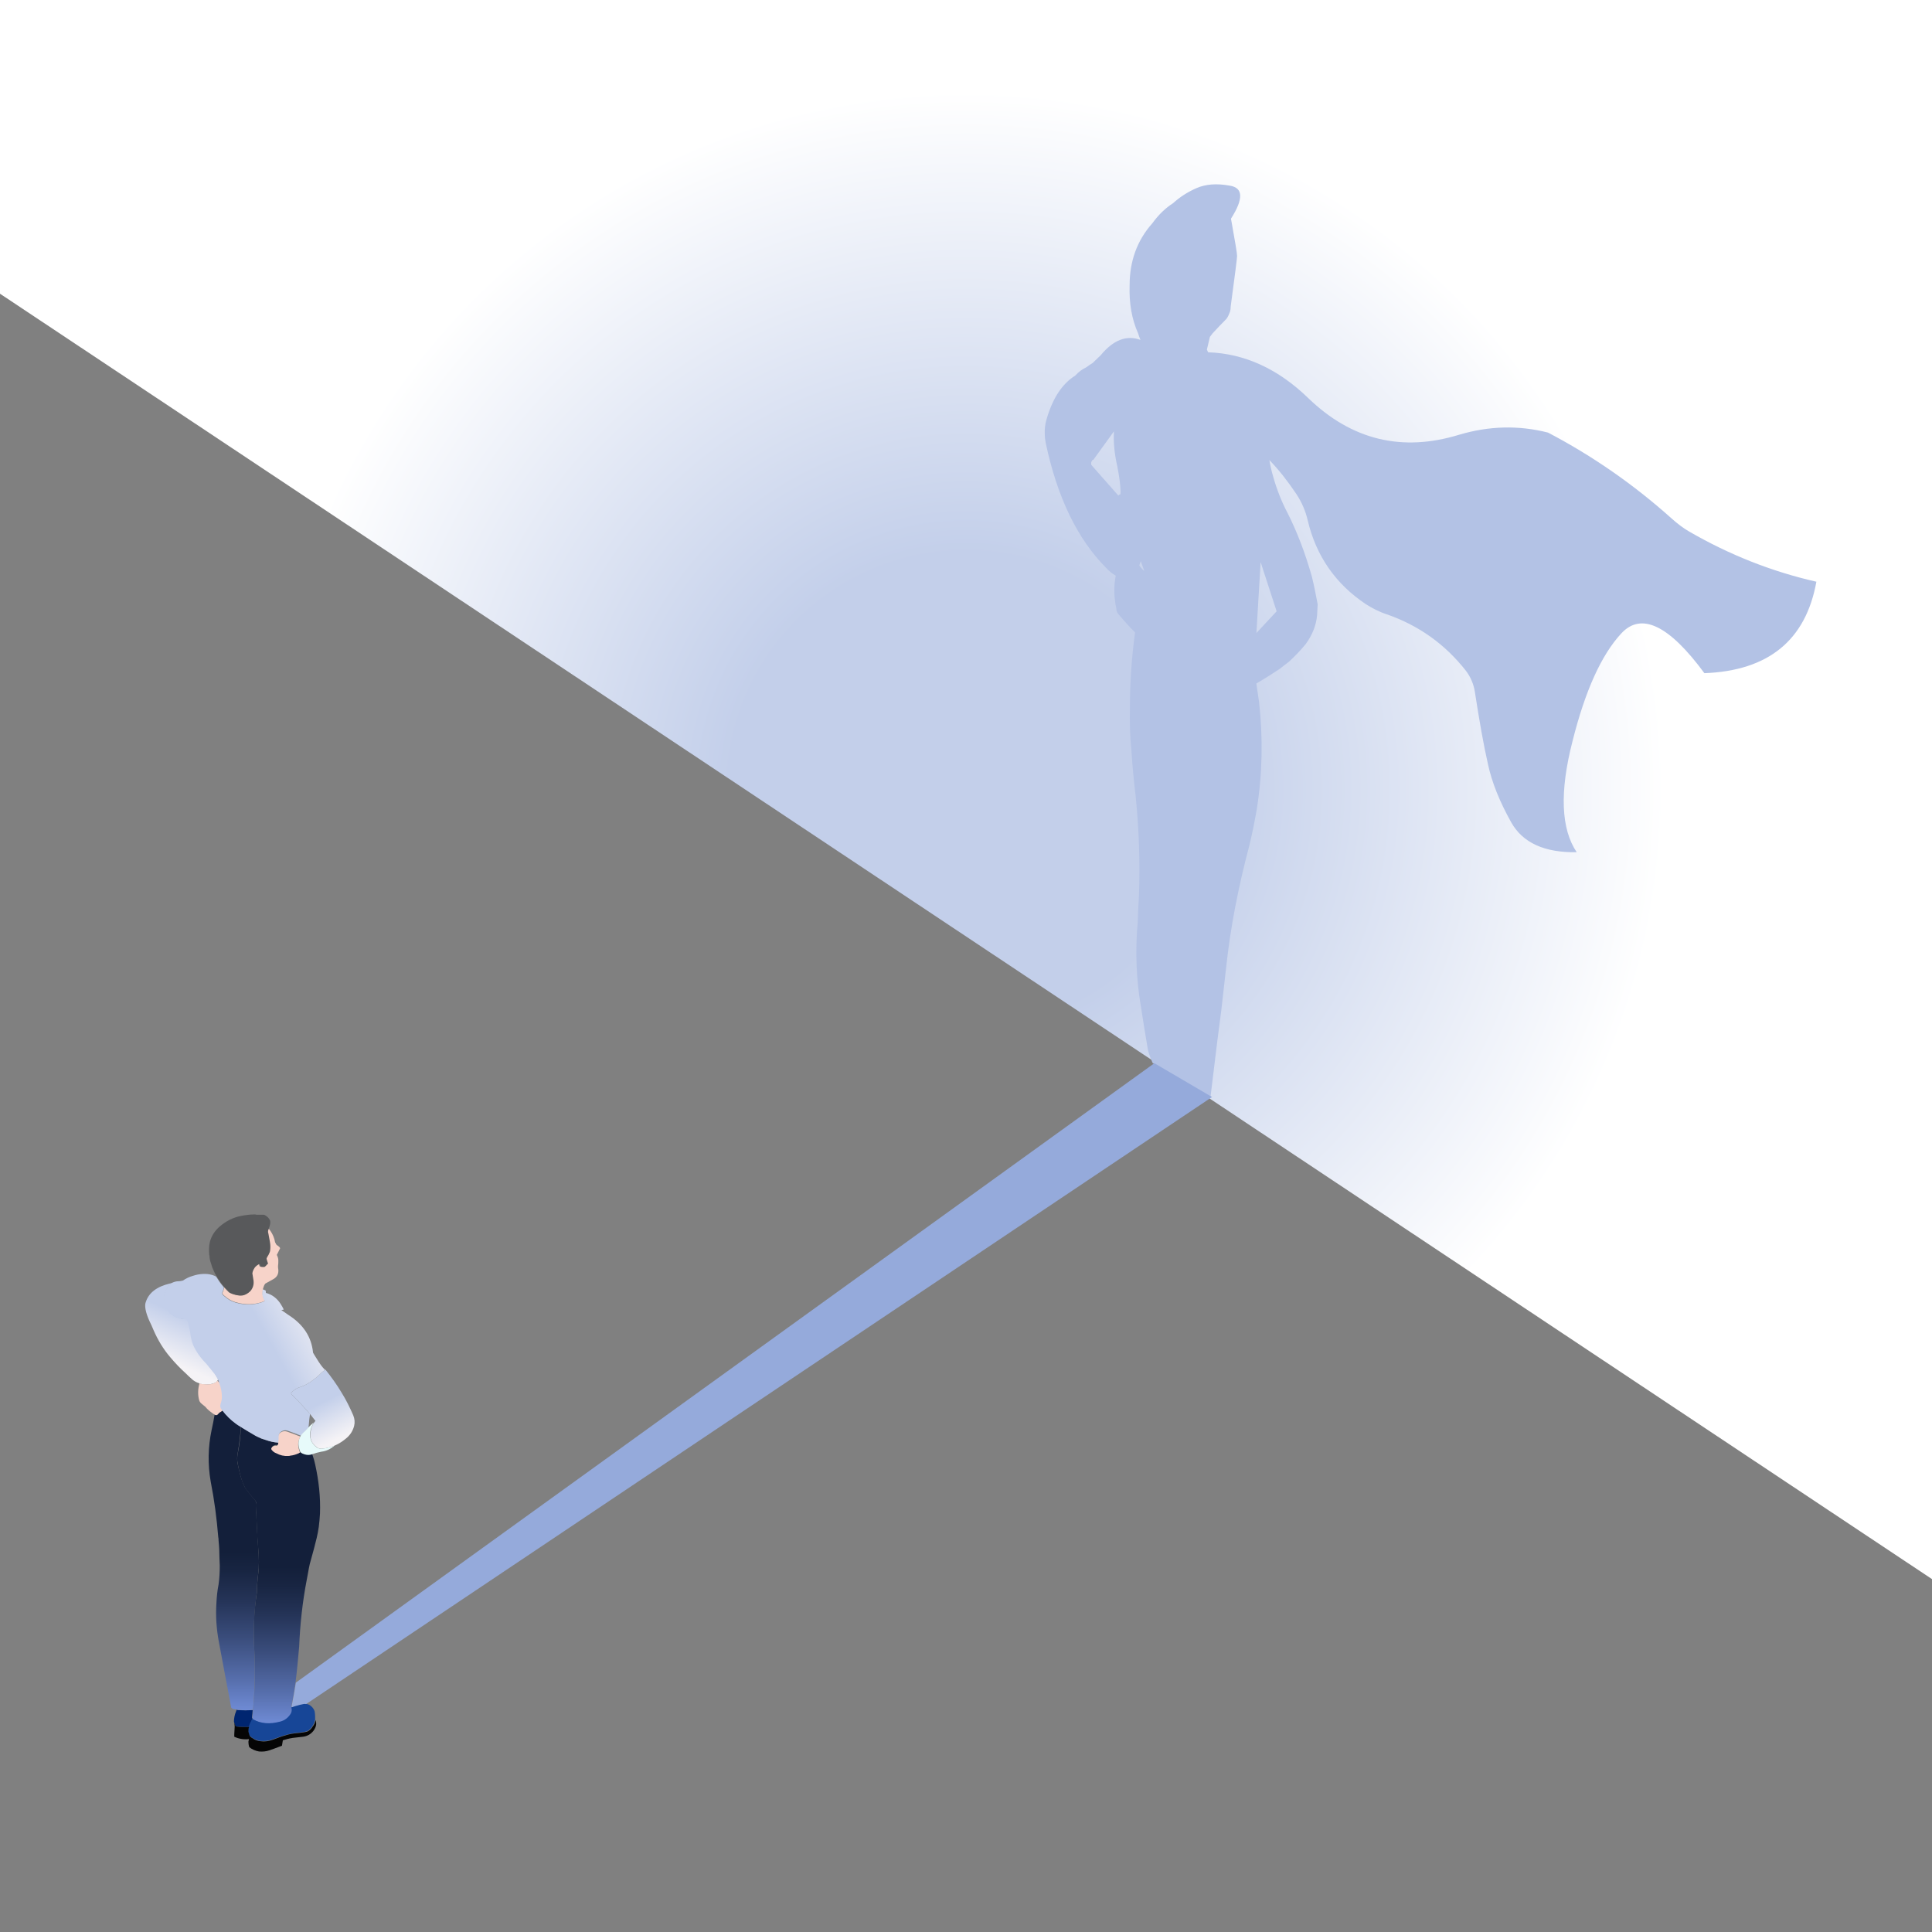 <?xml version="1.0" encoding="UTF-8"?> <svg xmlns="http://www.w3.org/2000/svg" xmlns:xlink="http://www.w3.org/1999/xlink" version="1.1" id="Layer_1" x="0px" y="0px" viewBox="0 0 640 640" style="enable-background:new 0 0 640 640;" xml:space="preserve"><rect x="0" y="0" width="640" height="640" fill="#808080" stroke="none"/> <radialGradient id="SVGID_1_" cx="320" cy="261.552" r="292.241" gradientUnits="userSpaceOnUse"> <stop offset="0.267" style="stop-color:#C3CFEA"></stop> <stop offset="0.792" style="stop-color:#FFFFFF"></stop> </radialGradient> <polygon style="fill-rule:evenodd;clip-rule:evenodd;fill:url(#SVGID_1_);" points="640,523.1 0,97.3 0,0 640,0 "></polygon> <path style="fill-rule:evenodd;clip-rule:evenodd;fill:#F7D3C9;" d="M72,457.4c0.3,0.3,0.6,0.5,0.9,0.8c0.6,1.5,0.9,3.1,0.9,4.7 c0,0.8-0.2,1.5-0.4,2.2c-0.2,0.6-0.2,1.1,0.1,1.6c0.1,0.2,0.3,0.4,0.4,0.6c-0.3,0.3-0.7,0.5-1,0.7c-0.2,0.1-0.4,0.3-0.7,0.7 c-0.3,0.2-0.6,0.3-0.9,0.1c0,0,0,0-0.1-0.1c-1.4-0.9-2.5-1.8-3.2-2.7c0,0-0.4-0.3-1.1-0.9c-0.5-0.4-0.8-0.8-0.9-1.2 c-0.5-1.7-0.5-3.7,0.1-5.7c0.3,0.1,0.7,0.2,1,0.3c1,0.1,2,0.1,2.9,0C70.8,458.3,71.5,458,72,457.4z M87,428c0,0.2,0,0.5,0,0.8 c0.1,0.7,0.3,1.3,0.7,1.9c0,0.1,0.1,0.1,0.1,0.2c-2.7,1.2-5.5,1.4-8.5,0.8c-1.8-0.4-3.1-1-4-1.7c-0.9-0.7-1.4-1.1-1.4-1.2 c-0.1-0.1-0.2-0.2-0.2-0.3c0-0.1,0-0.2,0-0.3c0.2-0.3,0.3-0.7,0.4-1c0-0.1,0.1-0.3,0.1-0.4c0-0.1,0-0.2,0.1-0.3 c0.5,0.6,1,1.1,1.5,1.6c0.7,0.4,1.6,0.7,2.7,0.9c1,0.2,1.9,0.1,2.8-0.4c0.9-0.5,1.6-1.2,2-2c0.3-0.7,0.5-1.5,0.4-2.4 c-0.2-1.2-0.3-2-0.4-2.5c0.1-0.7,0.4-1.3,0.8-1.9c0.4-0.6,0.9-1,1.6-1.2l0.3,0.9c0.1,0,0.3,0.1,0.6,0.1c0.3,0,0.5,0,0.7,0 c0.2-0.1,0.4-0.3,0.6-0.5c0.2-0.1,0.4-0.3,0.6-0.6c-0.3-0.8-0.5-1.3-0.5-1.6c0.1-0.2,0.3-0.7,0.7-1.4c0.3-0.6,0.5-1.1,0.5-1.5 c0.1-0.8,0.1-1.7-0.1-2.8c-0.2-1.2-0.4-2.1-0.5-2.7c-0.1-0.2-0.1-0.5-0.1-0.6c-0.1-0.2-0.1-0.4,0.1-0.6c0.1-0.1,0.2-0.3,0.2-0.5 c0.1,0.1,0.1,0.1,0.2,0.2c1.1,1.3,1.8,2.8,2.1,4.4c0,0.1,0.1,0.3,0.2,0.4c0.1,0.4,0.4,0.7,0.8,0.9c0.3,0.2,0.6,0.5,0.7,0.8l-1.1,2.2 c0.3,0.6,0.5,1.2,0.5,1.8c0,0.6,0,1.3-0.1,1.9c0,0.4,0,0.8,0.1,1.2c0.1,1.4-0.4,2.4-1.6,3.1c-0.9,0.5-1.8,1-2.7,1.5l0,0 c-0.1,0.2-0.2,0.3-0.3,0.4C87.2,426.5,87,427.2,87,428z M101.4,482c-0.8-0.1-1.5-0.3-2.1-0.6c-0.2,0.1-0.3,0.2-0.5,0.3 c-0.8,0.4-1.8,0.7-2.8,0.8c-0.2,0-0.4,0.1-0.7,0.1c-1.4,0.1-2.7-0.2-4-0.9c-0.6-0.2-1-0.6-1.5-1.1c-0.1-0.2-0.2-0.4-0.1-0.6 c0.4-0.9,1.1-1.2,2.1-1c0.1-0.3,0.1-0.6,0.2-0.8c0,0,0,0,0-0.1c0.1-0.6,0.1-1.3,0.1-2c0-0.7,0.3-1.2,0.9-1.6c0.6-0.4,1.3-0.5,2-0.3 c1.5,0.5,3,1.1,4.5,1.7c-0.2,0.3-0.3,0.6-0.4,0.9c-0.5,1.3-0.4,2.6,0.2,4.2c0.1,0.3,0.4,0.6,0.8,0.8 C100.6,481.7,101,481.9,101.4,482z"></path> <path style="fill-rule:evenodd;clip-rule:evenodd;fill:#002570;" d="M83.7,569.4c0,0.1-0.1,0.1-0.1,0.2c-0.5,1-0.8,1.8-1.1,2.5 c-0.6,0-1.3,0-1.9,0c-0.8,0-1.7-0.1-2.5-0.2c-0.2-0.3-0.4-0.9-0.6-1.6c0-1,0.2-2.2,0.7-3.4c0.1-0.2,0.1-0.4,0.2-0.5 c0.1,0,0.3,0,0.4,0.1c1.6,0.1,3.3,0.1,4.9,0c-0.1,0.8-0.1,1.5-0.2,2.3c0,0.1,0,0.2,0,0.3C83.6,569.1,83.6,569.3,83.7,569.4z"></path> <path style="fill-rule:evenodd;clip-rule:evenodd;fill:#174697;" d="M96.5,565.5c0.4-0.1,0.7-0.2,1.1-0.4c1.3-0.4,2.2-0.6,2.8-0.7 c0.3,0,0.6,0,0.9,0c0.5,0.1,0.9,0.2,1.4,0.5c0.7,0.5,1.2,1.1,1.5,1.9c0.2,0.9,0.2,1.9,0.2,2.9c-0.2,0.8-0.5,1.5-0.9,2.1 c-0.4,0.7-1,1.2-1.6,1.6c-0.5,0.2-1,0.3-1.7,0.4c-0.4,0.1-1,0.1-1.8,0.2c-1.2,0.1-2.6,0.4-4.1,0.8c-1,0.3-2.3,0.8-4,1.4 c-1.3,0.5-2.7,0.6-4.1,0.5c-1-0.2-1.8-0.5-2.5-0.9c-0.4-0.3-0.8-0.6-1.1-0.9c-0.2-0.7-0.4-1.1-0.4-1.4c-0.1-0.5,0-0.9,0.1-1.2 c0-0.1,0-0.1,0.1-0.2c0,0,0-0.1,0-0.1c0.2-0.7,0.6-1.6,1.1-2.5c0-0.1,0.1-0.1,0.1-0.2l0,0c2.6,1.5,5.6,1.8,9,0.8 c1.6-0.5,2.8-1.4,3.6-2.8c0.2-0.5,0.3-1,0.2-1.5C96.6,565.8,96.5,565.7,96.5,565.5z"></path> <path style="fill-rule:evenodd;clip-rule:evenodd;fill:#050505;" d="M77.5,570.3c0.2,0.7,0.5,1.3,0.6,1.6c0.8,0.1,1.7,0.2,2.5,0.2 c0.6,0,1.3,0,1.9,0c0,0,0,0.1,0,0.1c0,0.1-0.1,0.1-0.1,0.2c-0.1,0.3-0.1,0.7-0.1,1.2c0,0.2,0.2,0.7,0.4,1.4c0.3,0.4,0.7,0.7,1.1,0.9 c0.7,0.5,1.5,0.8,2.5,0.9c1.4,0.2,2.7,0,4.1-0.5c1.6-0.6,2.9-1.1,4-1.4c1.5-0.5,2.9-0.7,4.1-0.8c0.8-0.1,1.4-0.1,1.8-0.2 c0.7-0.1,1.3-0.2,1.7-0.4c0.7-0.4,1.2-0.9,1.6-1.6c0.5-0.6,0.8-1.3,0.9-2.1c0.5,1.2,0.2,2.4-0.7,3.6c-0.9,1.1-2,1.7-3.3,1.9 c-0.8,0.1-1.9,0.2-3.5,0.4c-1.3,0.2-2.4,0.5-3.3,0.8l-0.3,1.8c-2.1,0.8-3.5,1.3-4.1,1.5c-1.1,0.4-2.3,0.5-3.5,0.4 c-1.2-0.2-2.3-0.7-3.2-1.4c-0.2-0.5-0.3-1.1-0.3-1.9c0.1-0.3,0.1-0.6,0.2-0.8c-1.8,0.2-3.5-0.1-4.9-0.8c0-0.5,0-1.3,0.1-2.5 C77.8,571.7,77.7,570.9,77.5,570.3z"></path> <linearGradient id="SVGID_00000083065950156587476870000017033826370544058520_" gradientUnits="userSpaceOnUse" x1="77.45" y1="467.238" x2="77.45" y2="566.536"> <stop offset="0.472" style="stop-color:#131F3A"></stop> <stop offset="0.536" style="stop-color:#182542"></stop> <stop offset="0.636" style="stop-color:#253458"></stop> <stop offset="0.759" style="stop-color:#3A4D7C"></stop> <stop offset="0.9" style="stop-color:#576FAD"></stop> <stop offset="1" style="stop-color:#6F8BD5"></stop> </linearGradient> <path style="fill-rule:evenodd;clip-rule:evenodd;fill:url(#SVGID_00000083065950156587476870000017033826370544058520_);" d=" M83.8,566.4c-1.6,0.2-3.2,0.2-4.9,0c-0.1,0-0.3,0-0.4-0.1c-0.3,0-0.6-0.1-0.8-0.1c-0.4,0-0.8-0.2-1.1-0.5 c-1.4-7.2-2.7-14.5-4.1-21.8c-0.8-4.3-1.1-8.6-0.8-13c0.1-2,0.3-4,0.7-6c0.3-2.1,0.4-4.2,0.4-6.3c0-0.8-0.1-1.6-0.1-2.4 c0-2-0.1-4-0.3-5.9c0-0.4,0-0.8-0.1-1.1c-0.5-6.2-1.3-12.3-2.5-18.4c-1-5.7-0.9-11.4,0.3-17.1c0.4-1.7,0.7-3.4,1-5.1 c0,0,0,0,0.1,0.1c0.3,0.2,0.6,0.1,0.9-0.1c0.3-0.4,0.6-0.6,0.7-0.7c0.3-0.2,0.7-0.4,1-0.7c1.3,1.7,2.8,3.2,4.6,4.5 c0.4,0.3,0.9,0.6,1.4,0.9c-0.2,3-0.6,6.1-1.1,9.1c-0.1,0.7-0.2,1.4-0.1,2.1c0.1,1.2,0.4,2.4,0.7,3.6c0.4,1.8,1,3.5,1.7,5 c0.1,0.3,0.3,0.6,0.5,0.8c0.9,1.2,1.8,2.4,2.8,3.5c0.5,0.6,0.7,1.2,0.7,1.8c-0.1,1.8-0.1,3.6,0,5.4c0.2,3.7,0.4,7.4,0.7,11.1 c0.1,1.6,0.1,3.1,0,4.7c-0.1,0.9-0.2,1.8-0.3,2.8c-0.2,1.7-0.3,3.4-0.3,5c0,0.2,0,0.4-0.1,0.6c-0.8,5.9-1.1,11.7-0.8,17.6 C84.6,552.7,84.4,559.6,83.8,566.4z"></path> <linearGradient id="SVGID_00000077305678747674320390000017114286689360667028_" gradientUnits="userSpaceOnUse" x1="92.14" y1="472.622" x2="92.14" y2="570.827"> <stop offset="0.472" style="stop-color:#131F3A"></stop> <stop offset="0.536" style="stop-color:#182542"></stop> <stop offset="0.636" style="stop-color:#253458"></stop> <stop offset="0.759" style="stop-color:#3A4D7C"></stop> <stop offset="0.9" style="stop-color:#576FAD"></stop> <stop offset="1" style="stop-color:#6F8BD5"></stop> </linearGradient> <path style="fill-rule:evenodd;clip-rule:evenodd;fill:url(#SVGID_00000077305678747674320390000017114286689360667028_);" d=" M97.9,557.3c-0.4,2.6-0.8,5.3-1.4,7.9c0,0.1,0,0.2,0,0.3c0,0.2,0,0.3,0.1,0.5c0.1,0.5,0,1-0.2,1.5c-0.8,1.4-2,2.4-3.6,2.8 c-3.4,0.9-6.4,0.7-9-0.8l0,0c-0.1-0.1-0.1-0.3-0.2-0.5c0-0.1,0-0.2,0-0.3c0.1-0.8,0.2-1.5,0.2-2.3c0.7-6.8,0.8-13.7,0.4-20.6 c-0.3-5.9-0.1-11.8,0.8-17.6c0-0.2,0.1-0.4,0.1-0.6c0-1.6,0.1-3.3,0.3-5c0.1-0.9,0.2-1.9,0.3-2.8c0.1-1.6,0.1-3.2,0-4.7 c-0.3-3.7-0.6-7.4-0.7-11.1c-0.1-1.8-0.1-3.6,0-5.4c0-0.7-0.2-1.3-0.7-1.8c-1-1.1-1.9-2.3-2.8-3.5c-0.2-0.2-0.4-0.5-0.5-0.8 c-0.8-1.6-1.3-3.3-1.7-5c-0.3-1.2-0.5-2.4-0.7-3.6c-0.1-0.7,0-1.4,0.1-2.1c0.6-3,1-6,1.1-9.1c1.6,1,3.3,2,5,3 c0.6,0.3,1.2,0.6,1.9,0.9L88,477c1.4,0.5,2.7,0.8,4.2,0.9c-0.1,0.3-0.1,0.6-0.2,0.8c-1-0.2-1.7,0.2-2.1,1c-0.1,0.2,0,0.5,0.1,0.6 c0.4,0.5,0.9,0.9,1.5,1.1c1.3,0.7,2.6,1,4,0.9c0.2,0,0.5,0,0.7-0.1c1-0.1,1.9-0.4,2.8-0.8c0.1-0.1,0.3-0.2,0.5-0.3 c0.6,0.4,1.3,0.6,2.1,0.6c0.6,0.1,1.2,0.1,1.8-0.1c0.2,0.6,0.4,1.3,0.6,1.9c0.1,0.5,0.3,1,0.4,1.6c1.2,5.4,1.8,10.8,1.6,16.3 c-0.1,1.5-0.2,2.9-0.4,4.4c-0.2,1.3-0.4,2.5-0.7,3.7c-0.6,2.4-1.2,4.8-1.9,7.2c-0.3,0.9-0.5,1.9-0.7,2.9c-0.2,1.3-0.5,2.6-0.7,3.8 c-1.4,7.3-2.2,14.7-2.5,22.1C98.7,549.7,98.4,553.5,97.9,557.3z"></path> <path style="fill-rule:evenodd;clip-rule:evenodd;fill:#5ECAB9;" d="M73.8,428.2L73.8,428.2c0.2-0.4,0.3-0.7,0.4-1h0 C74.1,427.5,74,427.9,73.8,428.2z"></path> <linearGradient id="SVGID_00000086649737564196068330000001832858192936202626_" gradientUnits="userSpaceOnUse" x1="64.879" y1="433.383" x2="56.072" y2="453.856"> <stop offset="0.176" style="stop-color:#C3CFEA"></stop> <stop offset="0.883" style="stop-color:#F5F3F6"></stop> </linearGradient> <path style="fill-rule:evenodd;clip-rule:evenodd;fill:url(#SVGID_00000086649737564196068330000001832858192936202626_);" d=" M72.3,456.9c-0.1,0.2-0.2,0.3-0.3,0.5c-0.4,0.6-1.2,0.9-2.2,1.1c-0.9,0.1-1.9,0.1-2.9,0c-0.3-0.1-0.7-0.2-1-0.3 c-0.9-0.3-1.8-0.8-2.5-1.5c-0.6-0.5-1.1-1-1.7-1.6c-1.9-1.7-3.7-3.6-5.3-5.5c-2.3-2.7-4.1-5.7-5.5-8.9c-0.4-1-0.9-2.1-1.4-3.1 c-1.3-2.9-1.7-5.1-1.2-6.3c1-3.1,3.7-5.1,7.9-6.1c0.2-0.1,0.5-0.1,0.7-0.2c-0.5,0.3-0.9,0.7-1.2,1.3l0,0c-1.1,1.5-1.5,3.1-1.1,4.9 c0.6,2.9,2.2,4.6,4.7,5.4c0.6,0.2,1.2,0.3,1.8,0.3c0.3,0,0.6,0.1,0.9,0.1c0.2,0.4,0.4,0.9,0.6,1.5c0.1,0.5,0.2,0.9,0.3,1.4 c0.1,0.4,0.2,0.8,0.3,1.2c0.1,1.6,0.5,3.1,1,4.4c1,2.2,2.4,4.2,4.3,6.1c0.9,1.1,1.8,2.2,2.6,3.2C71.5,455.6,71.9,456.2,72.3,456.9z"></path> <path style="fill-rule:evenodd;clip-rule:evenodd;fill:#B3C2E5;" d="M559.6,176.1c-2.1-1.2-4-2.7-5.8-4.3 c-12.6-11.3-26.3-20.8-41-28.5c-9.8-2.5-19.6-2.2-29.4,0.7c-18.9,5.8-35.6,1.8-50-12.1c-10-9.7-21.1-14.8-33.2-15.2l-0.4-0.9l1-4.2 c0.3-0.4,0.6-0.8,0.9-1.2c1.5-1.6,3-3.2,4.6-4.8c0.5-0.7,0.8-1.4,1.1-2.2c0.2-0.6,0.3-1.3,0.3-2c1.4-10.4,2.1-15.9,2.1-16.6 c0-1-0.7-4.9-1.9-11.7c-0.1-0.3-0.1-0.5-0.1-0.7c4.2-6.6,4-10.2-0.4-10.9c-4.4-0.8-8-0.5-11,0.8c-3,1.3-5.6,3-7.8,5 c-2.5,1.6-4.8,3.8-6.9,6.7c-5,5.6-7.5,12.5-7.5,20.5c-0.2,5.9,0.7,11.2,2.8,15.9c0.2,0.7,0.5,1.5,0.8,2.2c-4.6-1.7-9,0-13.2,5.1 c-0.9,0.9-1.8,1.7-2.6,2.5c-0.8,0.5-1.5,1-2.2,1.5c-1.3,0.6-2.5,1.5-3.6,2.7c-4.3,2.7-7.4,7.4-9.4,14.1c-0.6,1.8-0.8,3.7-0.7,5.5 c0,0.8,0.1,1.7,0.3,2.7c3.8,18,10.5,31.9,20.1,41.5c0.9,1,1.9,1.8,3.1,2.5c-0.7,3.6-0.6,7.2,0.2,10.9c0,0.8,0.3,1.5,0.9,2.1 c1.7,2,3.4,3.9,5.3,5.8c-1.1,8.1-1.7,16.4-1.7,24.8c-0.1,4.8,0,9.6,0.5,14.3c0.3,5,0.8,10.1,1.4,15.1c1.1,11,1.5,22,1.1,32.9 c-0.2,2.8-0.3,5.7-0.4,8.7c-0.9,9.8-0.5,19.3,1.1,28.5c0.7,4.5,1.4,9,2.2,13.6c0.1,0.8,0.6,2.3,1.6,4.7l19.1,11.2h0.1 c1.7-14.1,2.9-23.8,3.6-28.9c0.5-4.7,1.1-9.4,1.6-14.1c1.4-13.1,4-26.4,7.6-40c1-4,1.8-8.1,2.5-12.1c1.9-11.8,2.1-23.6,0.8-35.5 c-0.3-2.3-0.7-4.4-0.9-6.3c2.6-1.5,5.1-3.1,7.7-4.8c1-0.8,2-1.6,3.1-2.4c1.9-1.8,3.8-3.7,5.5-5.8c2.2-3,3.5-6.2,3.8-9.6 c0.1-1.2,0.1-2.4,0.2-3.6c-0.6-3.2-1.2-6.2-1.9-9.1c-2.2-7.8-4.9-14.9-8.1-21.2c-2-3.8-3.6-7.9-4.8-12.2c-0.5-1.7-0.9-3.5-1.2-5.3 c3.3,3.4,6.2,7.2,8.9,11.2c1.8,2.7,3.1,5.7,3.8,8.8c2.8,11.8,9.2,21,19.2,27.7c2.2,1.4,4.5,2.6,7,3.4c10.6,3.7,19.3,9.9,26.2,18.7 c1.6,2.1,2.6,4.5,3,7.2c1.5,9.7,2.9,17.6,4.3,23.7c1.3,6.1,3.9,12.5,7.7,19.3c3.8,6.8,11.1,10.1,21.7,9.9c-5.2-7.7-5.7-20-1.4-36.7 c4.2-16.8,9.6-28.7,16.2-35.8c6.6-7.1,15.8-2.7,27.5,13.2c21.2-0.8,33.6-10.9,37.1-30.3C587.1,189.4,572.9,183.8,559.6,176.1z M371.1,163.8c-0.3,0-0.5,0.1-0.6,0.4l-9-10.2c-0.1-0.8,0-1.2,0.3-1.3c-0.1-0.2,0.1-0.4,0.4-0.4l6.8-9.4c-0.2,3.7,0.2,7.5,1.1,11.5 c0.6,3,1,5.7,1.1,8.3C371.2,163.2,371.2,163.6,371.1,163.8z M377.4,187.3l0.5-1.4l1,2.8l0.1,0.4 C378.3,188.5,377.8,187.9,377.4,187.3z M422.9,202.5l-6.7,7.2l1.4-23.5L422.9,202.5z"></path> <path style="fill-rule:evenodd;clip-rule:evenodd;fill:#58595B;" d="M74.4,426.5c-1-1.1-1.8-2.3-2.6-3.6c-0.5-0.8-0.9-1.6-1.2-2.4 c-0.3-0.6-0.5-1.3-0.7-2c-0.3-0.8-0.5-1.6-0.5-2.5l-0.1-0.4c-0.1-1.4-0.1-2.7,0.2-4.1c0.5-2,1.6-3.8,3.4-5.3c2-1.7,4.3-2.9,6.9-3.4 c1.5-0.3,3-0.5,4.5-0.5c0.2,0,0.4,0,0.7,0.1c0.2,0,0.4,0,0.6,0c0.3,0,0.9,0,1.6,0c0.3,0,0.6,0.1,0.8,0.3c0.6,0.3,1,0.8,1.3,1.3 c0.1,0.1,0.1,0.3,0.2,0.4c0.1,0.6,0,1.2-0.2,1.8c-0.1,0.2-0.1,0.4-0.2,0.6l0,0.1c-0.1,0.2-0.1,0.3-0.2,0.5c-0.1,0.2-0.1,0.4-0.1,0.6 c0,0.2,0,0.4,0.1,0.6c0.1,0.6,0.3,1.5,0.5,2.7c0.2,1.1,0.2,2,0.1,2.8c0,0.4-0.2,0.9-0.5,1.5c-0.4,0.7-0.7,1.1-0.7,1.4 c0.1,0.3,0.2,0.8,0.5,1.6c-0.2,0.2-0.5,0.4-0.6,0.6c-0.2,0.2-0.4,0.4-0.6,0.5c-0.2,0-0.4,0-0.7,0c-0.3,0-0.5-0.1-0.6-0.1l-0.3-0.9 c-0.7,0.3-1.2,0.7-1.6,1.2c-0.4,0.6-0.7,1.2-0.8,1.9c0.1,0.5,0.2,1.4,0.4,2.5c0.1,1-0.1,1.8-0.4,2.4c-0.4,0.9-1.1,1.5-2,2 c-0.9,0.5-1.8,0.6-2.8,0.4c-1.1-0.2-2-0.5-2.7-0.9C75.4,427.5,74.9,427,74.4,426.5z"></path> <linearGradient id="SVGID_00000094586030184687873390000005400929311479775875_" gradientUnits="userSpaceOnUse" x1="104.597" y1="461.984" x2="112.802" y2="478.546"> <stop offset="0.176" style="stop-color:#C3CFEA"></stop> <stop offset="0.883" style="stop-color:#F5F3F6"></stop> </linearGradient> <path style="fill-rule:evenodd;clip-rule:evenodd;fill:url(#SVGID_00000094586030184687873390000005400929311479775875_);" d=" M111,478.8c-1.1,0.5-2.3,0.8-3.5,1c-0.3,0-0.7,0.1-1,0.1c-0.5,0-1-0.1-1.4-0.4c-2-1.3-2.7-3.2-2.1-5.8c0.2-0.9,0.5-1.7,1-2.4 c0,0,0.1-0.1,0.1-0.1c0.1-0.2,0.2-0.3,0.4-0.5c-0.6-0.8-1.2-1.5-1.8-2.3c-0.1-0.1-0.1-0.2-0.2-0.2c-1.8-2.1-3.7-4.1-5.7-6.1 c-0.1-0.1-0.1-0.2-0.2-0.2c-0.1-0.1-0.1-0.3-0.2-0.4c0.9-1.1,2.1-1.8,3.6-2.2c1-0.4,1.9-0.9,2.8-1.5c1.3-0.9,2.6-1.9,3.7-3.1 c0.4-0.3,0.7-0.6,1.2-0.9c0,0,0.1,0,0.1-0.1c2,2.5,3.8,5,5.4,7.7c1.5,2.4,2.7,4.9,3.8,7.4c0.5,1.2,0.6,2.4,0.3,3.6 c-0.4,1.5-1.2,2.8-2.3,3.8C113.6,477.4,112.4,478.2,111,478.8z"></path> <linearGradient id="SVGID_00000110456953532707931860000004994479468062584457_" gradientUnits="userSpaceOnUse" x1="84.492" y1="446.899" x2="111.413" y2="432.052"> <stop offset="0.176" style="stop-color:#C3CFEA"></stop> <stop offset="0.883" style="stop-color:#F5F3F6"></stop> </linearGradient> <path style="fill-rule:evenodd;clip-rule:evenodd;fill:url(#SVGID_00000110456953532707931860000004994479468062584457_);" d=" M104.8,449.9c-0.4-0.6-0.8-1.3-1.1-1.8c-0.5-5.2-3.2-9.4-8.3-12.6c-0.7-0.5-1.4-1-2.2-1.5l0.8-0.2c-0.3-0.6-0.6-1.2-1-1.8 c-1.2-1.9-2.9-3.2-4.9-3.7l-0.1-0.8c-0.3-0.1-0.6-0.3-0.9-0.4c-0.1,0.3-0.2,0.6-0.2,1c0,0.2,0,0.5,0,0.8c0.1,0.7,0.3,1.3,0.7,1.9 c0,0.1,0.1,0.1,0.1,0.2c-2.7,1.2-5.5,1.4-8.5,0.8c-1.8-0.4-3.1-1-4-1.7c-0.9-0.7-1.4-1.1-1.4-1.2c-0.1-0.1-0.2-0.2-0.2-0.3 c0-0.1,0-0.2,0-0.3v-0.1c0.2-0.4,0.3-0.7,0.4-1h0c0-0.1,0.1-0.3,0.1-0.4c0-0.1,0-0.2,0.1-0.3c-1-1.1-1.8-2.3-2.6-3.6 c-0.2-0.1-0.4-0.2-0.6-0.3c-1-0.4-2-0.6-3.1-0.6c-1,0-2.1,0.1-3.2,0.4c-0.3,0.1-0.7,0.2-1,0.3c-1,0.3-2.1,0.8-3.1,1.5 c-0.3,0.1-0.6,0.1-1,0.2c-0.8,0-1.4,0.1-1.7,0.2c-0.4,0.1-0.8,0.3-1.2,0.5c-0.5,0.3-0.9,0.7-1.2,1.3l0,0c-1.1,1.5-1.5,3.1-1.1,4.9 c0.6,2.9,2.2,4.6,4.7,5.4c0.6,0.2,1.2,0.3,1.8,0.3c0.3,0,0.6,0.1,0.9,0.1c0.2,0.4,0.4,0.9,0.6,1.5c0.1,0.5,0.2,0.9,0.3,1.4 c0.1,0.4,0.2,0.8,0.3,1.2c0.1,1.6,0.5,3.1,1,4.4c1,2.2,2.4,4.2,4.3,6.1c0.9,1.1,1.8,2.2,2.6,3.2c0.5,0.6,0.9,1.3,1.2,1.9 c0.2,0.4,0.4,0.8,0.5,1.2c0,0,0,0.1,0,0.1c0.6,1.5,0.9,3.1,0.9,4.7c0,0.8-0.2,1.5-0.4,2.2c-0.2,0.6-0.2,1.1,0.1,1.6 c0.1,0.2,0.3,0.4,0.4,0.6c1.3,1.7,2.8,3.2,4.6,4.5c0.4,0.3,0.9,0.6,1.4,0.9c1.6,1,3.3,2,5,3c0.6,0.3,1.2,0.6,1.9,0.9L88,477 c1.4,0.5,2.7,0.8,4.2,0.9c0,0,0,0,0-0.1c0.1-0.6,0.1-1.3,0.1-2c0-0.7,0.3-1.2,0.9-1.6c0.6-0.4,1.3-0.5,2-0.3c1.5,0.5,3,1.1,4.5,1.7 c0.4-0.6,1-1.2,1.7-1.8c0.1-0.2,0.3-0.3,0.4-0.4c0.1-0.1,0.2-0.2,0.3-0.4c0.1-0.4,0.2-0.7,0.2-1.1c0.1-1.2,0.2-2.4,0.4-3.5 c-0.1-0.1-0.1-0.2-0.2-0.2c-1.8-2.1-3.7-4.1-5.7-6.1c-0.1-0.1-0.1-0.2-0.2-0.2c-0.1-0.1-0.1-0.3-0.2-0.4c0.9-1.1,2.1-1.8,3.6-2.2 c1-0.4,1.9-0.9,2.8-1.5c1.3-0.9,2.6-1.9,3.7-3.1c0.4-0.3,0.7-0.6,1.2-0.9C106.8,453,105.9,451.7,104.8,449.9z"></path> <linearGradient id="SVGID_00000142895794915278387880000014616022822597689737_" gradientUnits="userSpaceOnUse" x1="117.35" y1="449.2" x2="106.088" y2="475.417"> <stop offset="0.153" style="stop-color:#FDFDFD"></stop> <stop offset="1" style="stop-color:#E7FAFA"></stop> </linearGradient> <path style="fill-rule:evenodd;clip-rule:evenodd;fill:url(#SVGID_00000142895794915278387880000014616022822597689737_);" d=" M103.2,481.8c-0.6,0.2-1.2,0.2-1.8,0.1c-0.4-0.1-0.8-0.2-1.2-0.4c-0.4-0.2-0.7-0.5-0.8-0.8c-0.6-1.5-0.7-2.9-0.2-4.2 c0.1-0.3,0.3-0.6,0.4-0.9c0.4-0.6,1-1.2,1.7-1.8c0.1-0.2,0.3-0.3,0.4-0.4c0.1-0.1,0.2-0.2,0.3-0.4c0.6-0.6,1.3-1.3,2-1.8 c0,0,0,0.1-0.1,0.1c-0.4,0.7-0.8,1.5-1,2.4c-0.6,2.5,0.2,4.5,2.1,5.8c0.5,0.3,0.9,0.4,1.4,0.4c0.3,0,0.7-0.1,1-0.1 c1.2-0.2,2.4-0.5,3.5-1c-1.2,1.1-2.7,1.9-4.5,2.1C105.4,481.1,104.3,481.4,103.2,481.8C103.2,481.8,103.2,481.8,103.2,481.8z"></path> <path style="fill-rule:evenodd;clip-rule:evenodd;fill:#95AADB;" d="M101.4,564.5c-0.3-0.1-0.6-0.1-0.9,0c-0.6,0.1-1.5,0.3-2.8,0.7 c-0.4,0.1-0.8,0.3-1.1,0.4c0-0.1,0-0.2,0-0.3c0.5-2.6,1-5.2,1.4-7.9l284.4-205.2l19.1,11.2L101.4,564.5z"></path> </svg> 